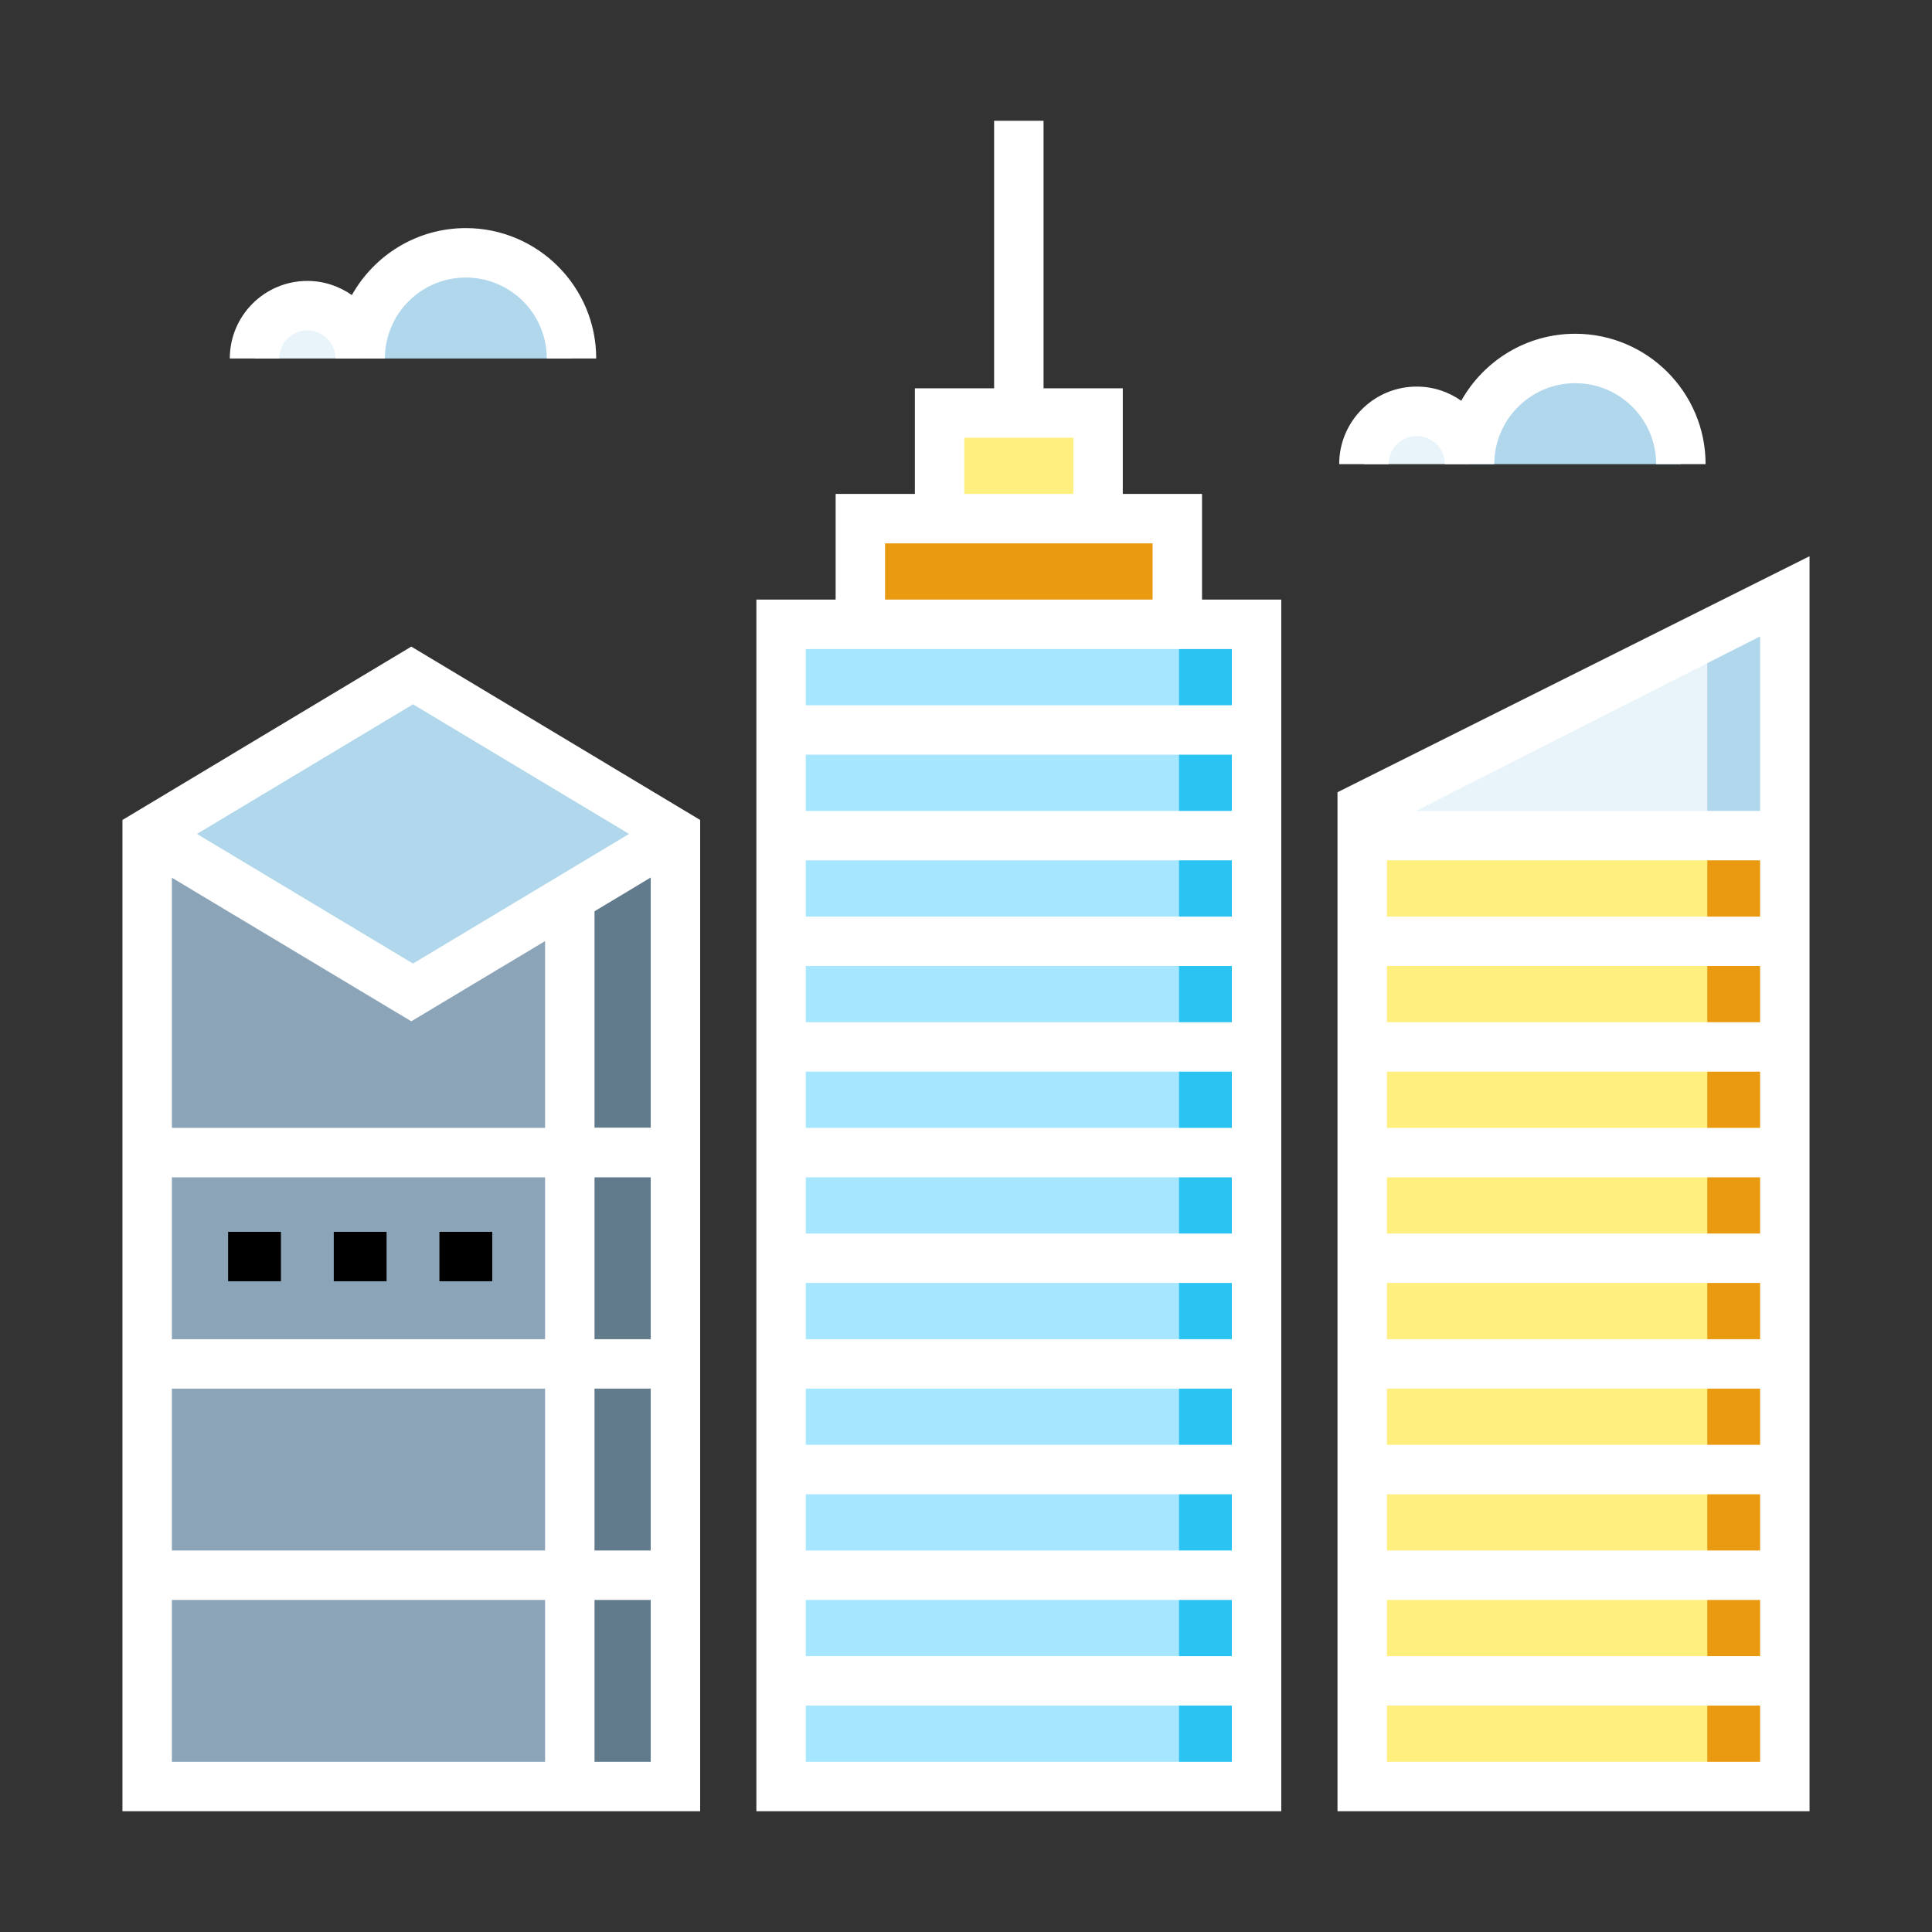 <?xml version="1.0" encoding="utf-8"?>
<!-- Generator: Adobe Illustrator 22.0.0, SVG Export Plug-In . SVG Version: 6.00 Build 0)  -->
<svg version="1.1" id="Layer_1" xmlns="http://www.w3.org/2000/svg" xmlns:xlink="http://www.w3.org/1999/xlink" x="0px" y="0px"
	 viewBox="0 0 1024 1024" style="enable-background:new 0 0 1024 1024;" xml:space="preserve">
<rect x="0" y="0" width="1024" height="1024" fill="#333333" stroke="none"/>
<style type="text/css">
	.st0{fill:#FEEF7F;}
	.st1{fill:#E8F4FA;}
	.st2{fill:#B0D7EB;}
	.st3{fill:#EA9A10;}
	.st4{fill:#8CA4B8;}
	.st5{fill:#627B8C;}
	.st6{fill:#A6E7FF;}
	.st7{fill:#2AC3F2;}
	.st8{fill:#000;}
</style>
<g>
	<polygon class="st0" points="946.9,946 722.9,946 722.9,428 946.9,316 	"/>
	<polygon class="st1" points="946.9,316 946.9,442 722.9,442 722.9,428 	"/>
	<polygon class="st2" points="946.9,316 946.9,442 904.9,442 904.9,337 	"/>
	<rect x="904.9" y="442" class="st3" width="42" height="504"/>
	<rect x="78.9" y="456" class="st4" width="280" height="490"/>
	<g>
		<polygon class="st5" points="302.9,946 358.9,946 358.9,442 302.9,475.6 		"/>
	</g>
	<polygon class="st2" points="218.9,358 78.9,442 218.9,526 358.9,442 	"/>
	<polyline class="st0" points="498.9,274 498.9,218 582.9,218 582.9,274 	"/>
	<polyline class="st3" points="456.9,330 456.9,274 624.9,274 624.9,330 	"/>
	<rect x="414.9" y="330" class="st6" width="252" height="616"/>
	<rect x="624.9" y="330" class="st7" width="42" height="616"/>
	<g>
		<g>
			<rect x="232.9" y="652.9" class="st8" width="28" height="26.2"/>
		</g>
		<g>
			<rect x="176.9" y="652.9" class="st8" width="28" height="26.2"/>
		</g>
		<g>
			<rect x="120.9" y="652.9" class="st8" width="28" height="26.2"/>
		</g>
	</g>
	<g>
		<path class="st1" d="M134.9,190c0-15.5,12.5-28,28-28s28,12.5,28,28"/>
		<path class="st2" d="M190.9,190c0-30.9,25.1-56,56-56s56,25.1,56,56"/>
		<g>
			<path class="st1" d="M722.9,246c0-15.5,12.5-28,28-28s28,12.5,28,28"/>
			<path class="st2" d="M778.9,246c0-30.9,25.1-56,56-56s56,25.1,56,56"/>
			<g>
				<path d="M64.9,434.6V960h306.2V434.6L218,342.7L64.9,434.6z M333.4,442l-114.5,68.7L104.4,442l114.5-68.7L333.4,442z M218,541.3
					l70.9-42.5v99H91.1V465.2L218,541.3z M91.1,624h197.8v85.8H91.1V624z M91.1,736h197.8v85.8H91.1V736z M315.1,736h29.8v85.8
					h-29.8V736z M315.1,709.8V624h29.8v85.8H315.1z M315.1,597.8V483l29.8-17.9v132.6H315.1z M91.1,848h197.8v85.8H91.1V848z
					 M315.1,933.8V848h29.8v85.8H315.1z"/>
				<path d="M708.9,419.9V960h250.2V294.8L708.9,419.9z M932.9,429.8H750.5l182.4-92.5V429.8z M735.1,821.8V792h197.8v29.8H735.1z
					 M932.9,848v29.8H735.1V848H932.9z M735.1,765.8V736h197.8v29.8H735.1z M735.1,709.8V680h197.8v29.8H735.1z M735.1,653.8V624
					h197.8v29.8H735.1z M735.1,597.8V568h197.8v29.8H735.1z M735.1,541.8V512h197.8v29.8H735.1z M735.1,485.8V456h197.8v29.8H735.1z
					 M735.1,933.8V904h197.8v29.8H735.1z"/>
				<path d="M637.1,261.8h-42v-56h-42V64h-26.2v141.8h-42v56h-42v56h-42V960h278.2V317.8h-42V261.8z M511.1,232h57.8v29.8h-57.8V232
					z M469.1,288h141.8v29.8H469.1V288z M427.1,821.8V792h225.8v29.8H427.1z M652.9,848v29.8H427.1V848H652.9z M427.1,765.8V736
					h225.8v29.8H427.1z M427.1,709.8V680h225.8v29.8H427.1z M427.1,653.8V624h225.8v29.8H427.1z M427.1,597.8V568h225.8v29.8H427.1z
					 M427.1,541.8V512h225.8v29.8H427.1z M427.1,485.8V456h225.8v29.8H427.1z M427.1,429.8V400h225.8v29.8H427.1z M427.1,933.8V904
					h225.8v29.8H427.1z M652.9,373.8H427.1V344h225.8V373.8z"/>
				<path d="M162.9,175.1c8.2,0,14.9,6.7,14.9,14.9H204c0-23.6,19.2-42.9,42.9-42.9s42.9,19.2,42.9,42.9H316
					c0-38.1-31-69.1-69.1-69.1c-25.9,0-48.5,14.3-60.4,35.5c-6.7-4.7-14.8-7.5-23.6-7.5c-22.7,0-41.1,18.4-41.1,41.1H148
					C148,181.8,154.7,175.1,162.9,175.1z"/>
				<path d="M750.9,231.1c8.2,0,14.9,6.7,14.9,14.9H792c0-23.6,19.2-42.9,42.9-42.9s42.9,19.2,42.9,42.9H904
					c0-38.1-31-69.1-69.1-69.1c-25.9,0-48.5,14.3-60.4,35.5c-6.7-4.7-14.8-7.5-23.6-7.5c-22.7,0-41.1,18.4-41.1,41.1H736
					C736,237.8,742.7,231.1,750.9,231.1z"/>
			</g>
		</g>
	</g>
</g>
<style type="text/css">polygon,path{fill:white;}</style></svg>
